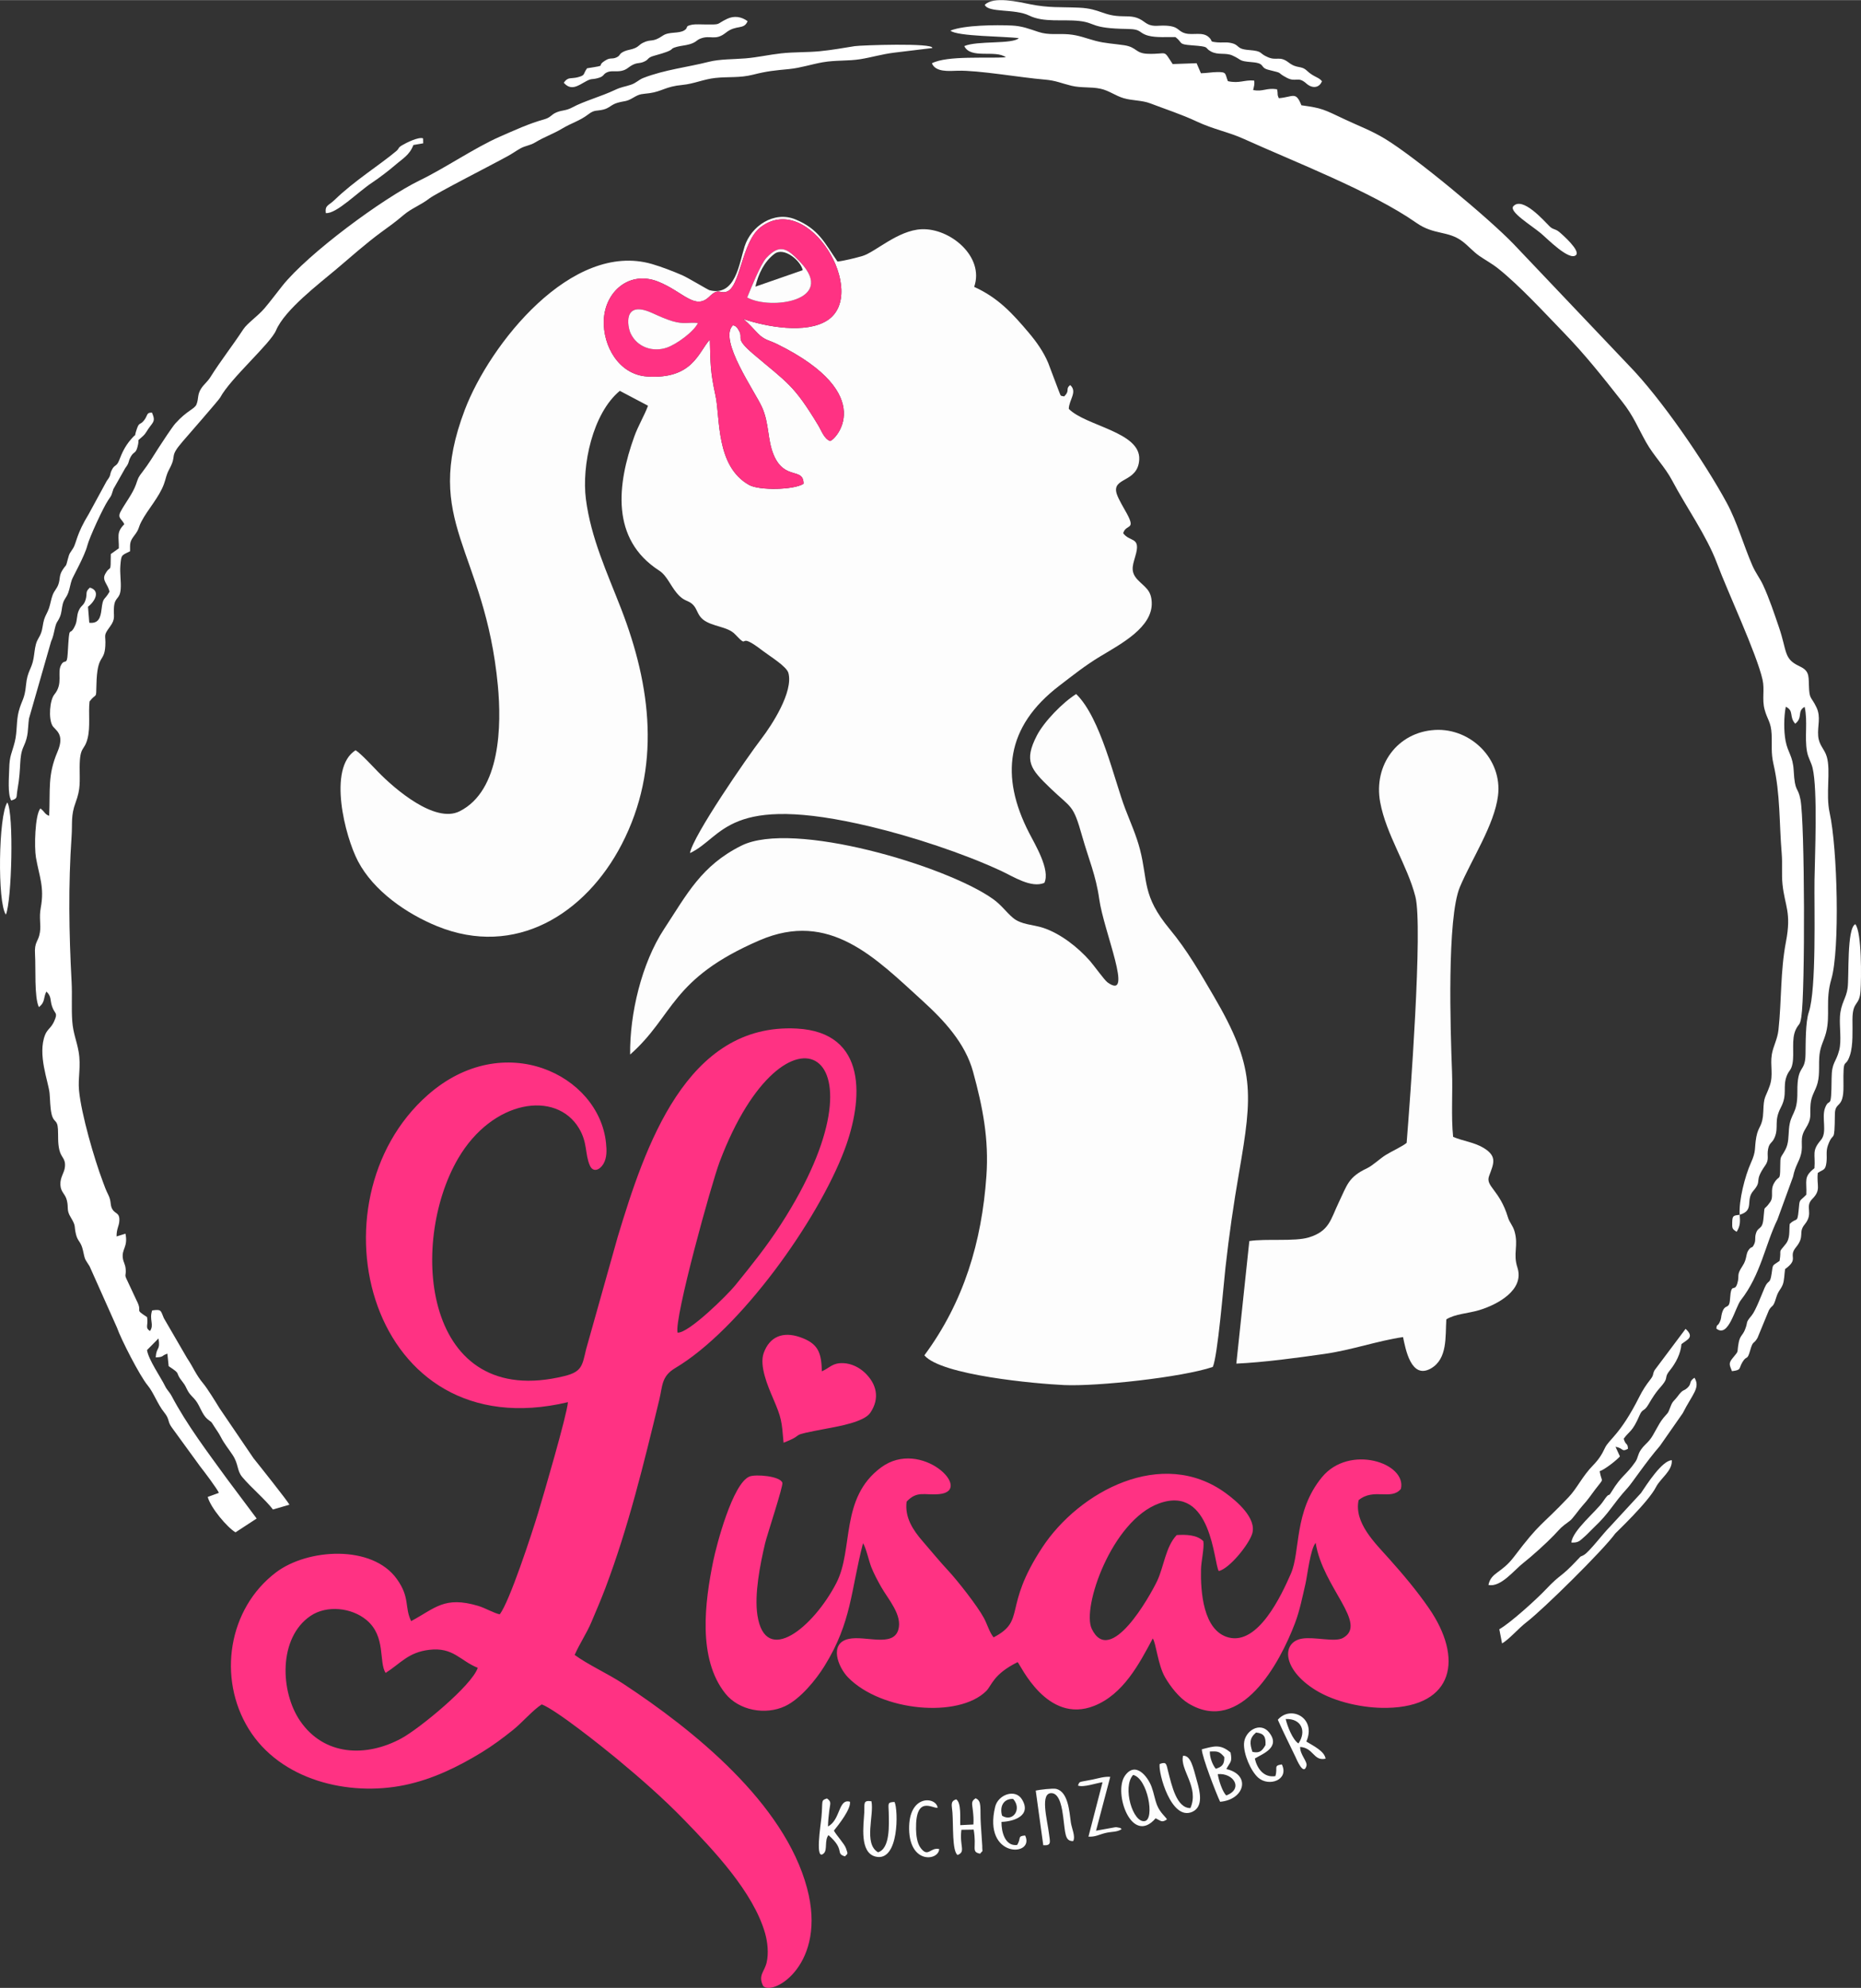 <?xml version="1.0" encoding="UTF-8"?>
<!DOCTYPE svg PUBLIC "-//W3C//DTD SVG 1.1//EN" "http://www.w3.org/Graphics/SVG/1.1/DTD/svg11.dtd">
<!-- Creator: CorelDRAW X7 -->
<svg xmlns="http://www.w3.org/2000/svg" xml:space="preserve" width="500px" height="534px" version="1.1" style="shape-rendering:geometricPrecision; text-rendering:geometricPrecision; image-rendering:optimizeQuality; fill-rule:evenodd; clip-rule:evenodd"
viewBox="0 0 485768 518740"
 xmlns:xlink="http://www.w3.org/1999/xlink">
 <rect x="0" y="0" width="485768" height="518740" fill="#333333" stroke="none"/>
 <defs>
  <style type="text/css">
   <![CDATA[
    .fil3 {fill:black}
    .fil0 {fill:#FDFDFD}
    .fil1 {fill:#FF3283}
    .fil2 {fill:white}
   ]]>
  </style>
 </defs>
 <g id="Ebene_x0020_1">
  <path class="fil0" d="M185287 88592c-3026,3328 -4479,10434 -16412,9626 -7341,-498 -11553,-7974 -11264,-14742 318,-7435 6702,-12975 14165,-10015 6485,2573 9620,7555 13335,3964 2496,-2412 2528,-853 4363,-1274 3880,-890 3931,-13054 9155,-16958 12652,-9454 28191,17355 17330,24381 -5593,3617 -15989,1663 -21959,-356 1540,1195 2494,2419 3840,3782 1750,1772 2963,1754 5043,2783 26833,13275 14931,25277 13763,25267 -1550,-630 -2202,-2665 -3113,-4171 -6357,-10510 -7999,-10978 -16812,-18453 -5052,-4286 -2656,-3943 -3767,-6051 -481,-914 -876,-1403 -1642,-1511 -3901,3704 5801,17316 7616,21422 1883,4259 1369,8366 2983,12300 2831,6902 7848,3201 7834,7633 -2535,1637 -11552,1796 -14205,312 -8781,-4910 -7506,-17537 -8777,-23346 -1379,-6302 -1300,-8253 -1476,-14593zm-92463 107163c-7362,4608 -2761,22528 621,28966 4075,7758 12676,13707 20656,16956 20416,8314 38767,-3211 48173,-21344 10387,-20026 7693,-41294 -162,-61541 -3654,-9421 -7854,-18385 -9173,-28531 -1140,-8777 1736,-22414 8849,-28292l7361 3883c-977,2636 -2558,5187 -3589,8052 -4489,12471 -6179,26793 6475,34952 2323,1498 3105,4544 5419,6735 1433,1357 2462,1105 3550,2317 1052,1172 1082,2615 2523,3754 2371,1874 6394,1768 8328,3821 4252,4516 12,-1257 7347,4406 1601,1235 6118,3964 6590,5704 1323,4879 -4214,13479 -7123,17263 -3610,4696 -17820,25266 -18566,29737 8761,-4061 9509,-15927 47308,-6867 10646,2552 23881,6861 33940,11531 3124,1450 7838,4573 11257,3107 1594,-3386 -2399,-9945 -4015,-13098 -7519,-14668 -6078,-27624 7868,-38307 3642,-2789 6743,-5285 10732,-7692 5428,-3275 13740,-7609 13438,-14123 -150,-3230 -1740,-3862 -3665,-5865 -2283,-2377 -1021,-4330 -380,-7053 973,-4134 -1764,-2835 -3403,-5105 726,-2501 3342,-675 1001,-5043 -789,-1472 -2207,-3736 -2684,-5217 -1430,-4440 5552,-2794 5871,-8981 371,-7204 -13994,-8722 -18389,-13212 48,-2364 2345,-4450 358,-6222 -1369,1151 79,1348 -1567,2974 -1143,-230 -771,60 -1470,-1614l-2697 -7127c-1198,-2869 -3053,-5499 -5052,-7861 -4243,-5016 -7983,-9139 -14270,-11985 2739,-7854 -6248,-15372 -13743,-15041 -6202,274 -12160,6059 -15483,7001 -1769,501 -4676,1238 -6453,1434 -3363,-4902 -4917,-8500 -10964,-10995 -5613,-2317 -11587,1725 -13288,7074 -1424,4476 -2370,13136 -9167,11391 -413,-106 -5599,-3245 -7054,-3879 -2385,-1041 -5487,-2237 -7977,-2956 -20929,-6044 -42307,20932 -48815,38027 -11245,29533 5220,36209 8613,71970 973,10251 784,27437 -9991,32832 -6427,3218 -16898,-5801 -21253,-10267 -1409,-1445 -4425,-4730 -5885,-5669z"/>
  <path class="fil0" d="M270636 191942c-3433,6648 -1587,8779 3414,13601 5755,5551 6008,4111 8439,12708 1667,5899 3569,10125 4441,16360 1186,8469 9110,26688 2193,21752 -844,-602 -3569,-4434 -4618,-5627 -3128,-3554 -7619,-7088 -12142,-8608 -2677,-899 -5807,-807 -7961,-2640 -1916,-1631 -2956,-3312 -5248,-4939 -12188,-8652 -52192,-20568 -65603,-13904 -10497,5216 -14223,12672 -20193,21744 -5874,8925 -9016,22190 -8875,32781 11555,-10200 10443,-19745 33788,-29810 18268,-7877 30165,4538 42523,15778 5615,5107 11152,11039 13201,18522 2531,9243 4162,17566 3483,27212 -1210,17183 -5892,32866 -16194,46795 4403,5206 29185,7427 36489,7759 8603,391 30767,-2017 38792,-4727 1273,-2692 2818,-21475 3310,-25898 949,-8538 2099,-16446 3562,-24907 3542,-20498 4216,-27467 -6613,-45953 -3637,-6209 -6862,-11889 -11498,-17493 -7290,-8812 -5628,-12525 -7767,-20817 -940,-3641 -2525,-7149 -3865,-10651 -2832,-7402 -6359,-23657 -12786,-29886 -3507,2194 -8373,7170 -10272,10848z"/>
  <path class="fil1" d="M124708 435209c-1512,4629 -15277,15894 -19918,18414 -9190,4991 -20168,4609 -26443,-4537 -5239,-7638 -5730,-21720 2724,-27431 4242,-2866 10705,-2155 14596,1085 5150,4289 3133,10955 4994,13806 3980,-2539 5885,-5362 11356,-6026 6317,-767 8103,2889 12691,4689zm52155 -87465c-938,-3635 8862,-38987 10996,-44619 17102,-45137 45598,-29467 15973,16364 -3853,5961 -7499,10451 -11918,15916 -2036,2516 -12229,12581 -15051,12339zm-26861 84107c1331,-3045 3081,-5523 4370,-8572 1253,-2965 2512,-5877 3652,-8892 6030,-15953 10039,-32519 14050,-49063 905,-3731 534,-6169 4196,-8348 16984,-10107 37218,-38514 44159,-56914 4951,-13126 6081,-30675 -12417,-31672 -28918,-1560 -39691,30958 -46773,54360l-8256 29350c-992,4189 -1050,5841 -5619,6967 -36875,9090 -40796,-34548 -27769,-56797 8972,-15324 25546,-17830 31527,-7863 2276,3792 1516,6612 2823,9678 840,1972 2609,1221 3544,-351 978,-1642 886,-3639 697,-5481 -1828,-17812 -26707,-29976 -46521,-12537 -31568,27783 -15525,92560 36578,80174 -229,3276 -6395,24312 -7794,28938 -1559,5155 -7495,23300 -10008,26422 -1366,-234 -3785,-1653 -5624,-2199 -8840,-2628 -11228,621 -17495,3976 -1797,-3668 -224,-6063 -3720,-10970 -6466,-9073 -23343,-7961 -31548,-1755 -12535,9481 -15305,27620 -7148,40854 8245,13377 26020,17697 40730,14654 7217,-1492 13843,-4707 20082,-8521 2866,-1752 5601,-3778 8212,-5878 2429,-1952 5173,-5193 7482,-6652 3737,1414 15934,11155 19564,14161 6048,5008 12225,10412 17668,16034 7516,7765 17964,18702 21058,29515 664,2321 967,5278 408,7652 -574,2443 -2308,3316 -901,6147 2714,2637 16757,-5760 11444,-25593 -5930,-22137 -29526,-41180 -48080,-53369 -3873,-2544 -9086,-4897 -12571,-7455zm86644 -39999c2762,-2965 4700,-1604 8538,-1972 9129,-876 -4729,-14662 -15174,-6976 -10843,7980 -7131,21338 -11714,30199 -5974,11549 -18516,21861 -20588,8400 -843,-5479 714,-13306 1990,-18742 504,-2149 4793,-15042 4519,-15842 -606,-1772 -6980,-2265 -8563,-1633 -4428,1770 -8644,17974 -9469,22000 -2188,10682 -4159,25490 3150,34639 3557,4451 10489,5692 15589,3296 3945,-1854 8018,-6812 10291,-10481 7138,-11520 6846,-19727 10051,-32027 753,1016 1535,4621 2159,6207 704,1786 1665,3563 2611,5234 1812,3198 5601,7327 4430,11175 -1392,4569 -8619,1413 -12913,2335 -5284,1135 -2776,7405 -191,10052 8704,8915 28876,10683 36060,3562 1487,-1475 1768,-4351 8204,-7547 739,659 7653,16276 19961,11417 7599,-3000 11757,-10914 15315,-17596 875,1273 1332,6888 3198,10120 1410,2442 3674,5357 6084,6819 13740,8338 23885,-10507 27837,-20924 1261,-3322 1929,-6790 2734,-10258 518,-2227 1253,-9073 2664,-10701 1846,11674 13782,21111 7121,24817 -2103,1169 -7412,-363 -10669,169 -5373,879 -5296,7983 3544,13445 5141,3178 12626,4741 18612,4626 17677,-339 19909,-13012 10976,-25976 -3164,-4592 -6792,-8891 -10495,-13029 -3617,-4042 -9111,-9326 -7877,-15196 3977,-3282 8495,146 11032,-2932 1616,-6772 -13462,-11763 -20613,-3046 -7381,8996 -5551,19345 -8110,25184 -2469,5634 -8513,18644 -16249,16626 -6683,-1744 -7326,-12061 -7198,-17793 49,-2157 886,-5569 614,-7327 -1643,-1711 -4648,-1759 -6953,-1605 -2897,3002 -3385,8387 -5127,12017 -1894,3945 -12253,22493 -17056,12445 -2649,-5541 5268,-28222 17523,-32702 13824,-5055 14309,15657 15638,17635 2823,-666 7883,-6971 8726,-9767 1215,-4030 -4041,-8471 -6880,-10549 -16659,-12193 -38344,-414 -47917,14150 -10434,15873 -4062,18943 -12704,23467 -1057,-1246 -1647,-3402 -2522,-5033 -1696,-3164 -7004,-9897 -9262,-12308 -2136,-2280 -4578,-5254 -6743,-7751 -2510,-2894 -4710,-6205 -4184,-10323z"/>
  <g>
   <path class="fil0" d="M375542 202033c0,0 0,0 0,0l0 0zm3761 94621c-551,-5332 -77,-11522 -288,-17004 -424,-11008 -1353,-40110 2058,-48210 3048,-7240 9007,-16212 9947,-23825 1181,-9558 -7163,-17674 -16438,-17154 -9788,549 -16120,9166 -14320,18859 1589,8556 7041,16296 9189,24632 2016,7826 -1407,53389 -2282,64270 -1114,938 -3964,2216 -5495,3184 -1550,979 -3380,2746 -4813,3423 -4936,2333 -5187,4309 -7444,9007 -2089,4348 -2401,7423 -7796,9061 -3704,1124 -11148,264 -15517,947l-3390 31983c7242,-336 15788,-1498 23002,-2529 7225,-1032 13837,-3423 20514,-4396 633,3014 2067,11116 7241,8204 4435,-2495 3774,-8400 4055,-12826 2287,-1436 5718,-1544 8565,-2402 4740,-1430 11900,-5237 9995,-11121 -1211,-3742 327,-5645 -748,-9429 -449,-1580 -1299,-2259 -1730,-3687 -2152,-7142 -5895,-8052 -4928,-10738 1152,-3200 2272,-5092 -1368,-7336 -2449,-1509 -5465,-1820 -8009,-2913z"/>
  </g>
  <path class="fil2" d="M32446 136771c-2154,2185 -1367,3175 -1426,6290l-2096 1492c-43,5519 -33,2585 -1473,5230 -925,1699 783,2667 1122,4621 -1402,2469 -1661,1145 -2080,4640 -248,2065 -739,3726 -3189,3442l-334 -4174c1912,-1497 3277,-4183 498,-4996 -1319,1158 -628,1469 -1109,3114 -493,1687 -1158,1408 -1811,2894 -572,1305 -342,2531 -891,3777 -1640,3717 -1475,-1267 -1984,7408 -196,3354 -756,1215 -1724,2993 -1110,2042 616,4822 -1752,7695 -1226,1487 -1573,6260 -527,8114 700,1242 3361,2114 1352,6816 -2626,6142 -1869,9703 -2189,16750 -1302,-510 -1025,-988 -2293,-1935 -1439,1743 -1613,10168 -1160,12791 847,4909 2259,7748 1265,13092 -510,2740 98,4308 -224,6427 -403,2641 -1507,2326 -1277,5839 224,3424 -247,11079 1002,13692 1718,-1295 1112,-2403 1959,-4051 1390,1267 916,2253 1494,3912 731,2099 1603,1451 525,3870 -773,1734 -1757,2015 -2353,3513 -2050,5147 889,12254 1169,15251 162,1725 126,3663 510,5362 560,2478 1528,1298 1677,4038 100,1852 -80,3458 357,5351 489,2122 1675,2191 1466,4437 -152,1648 -1278,2654 -1183,4705 93,1982 1254,2269 1692,4069 502,2064 -194,2431 1028,4449 1480,2445 760,2128 1387,4553 455,1757 1262,1704 1781,4041 604,2714 388,1968 1736,4148l7127 15961c1043,3026 5975,12651 8034,15120 1547,1855 2577,4915 4317,7055 1458,1792 814,2339 1965,3904l7426 10207c861,1066 4668,6126 4859,6883l-2899 1055c758,2852 5139,8007 7257,9238l5517 -3602 -7755 -10364c-5027,-6918 -10455,-14080 -14441,-21612 -592,-1119 -1194,-1520 -1708,-2584 -1071,-2220 -4363,-6920 -4713,-9402l2992 -3030c536,3225 -559,2103 -723,4940 2299,-80 1348,-442 3046,-964l333 3261c3577,2338 1359,1305 3644,4121 845,1042 824,1436 1440,2467 622,1042 1293,1476 1972,2359 1151,1495 1678,3659 3019,4818 1341,1159 711,214 1870,2046 659,1041 1085,1536 1661,2658 924,1799 1991,3035 3103,4726 1565,2376 1072,4029 2492,5726 2337,2792 5982,5812 8021,8479l4301 -1252c-390,-864 -8139,-10595 -9375,-12127l-8881 -13065c-922,-1523 -3188,-5173 -4196,-6380 -2039,-2441 -2610,-4240 -4277,-6701l-6054 -10418c-867,-2039 -581,-2354 -3048,-2011 -837,2424 605,3746 -575,5382 -1395,-938 -363,-1487 -755,-3637 -3576,-2324 -980,-990 -2741,-4348l-2374 -5079c-953,-1894 -314,-1181 -466,-3084 -107,-1333 -572,-1700 -737,-2846 -355,-2456 1390,-2909 682,-6413l-2323 718c-24,-2051 660,-2637 727,-4129 96,-2152 -1111,-1703 -1842,-2993 -636,-1124 -196,-2013 -1029,-3697 -740,-1495 -907,-2072 -1479,-3590 -2183,-5789 -5596,-17512 -6177,-23706 -317,-3374 566,-6208 -103,-10085 -498,-2880 -1434,-4784 -1666,-7991 -243,-3353 15,-6784 -167,-10172 -694,-12942 -881,-25244 -3,-38071 236,-3453 -231,-5364 1038,-8780 1363,-3669 1055,-5383 1066,-9178 18,-5791 1225,-4139 2082,-7623 749,-3045 161,-6583 503,-9605 1837,-2384 1703,-369 1791,-4297 185,-8317 2061,-5673 2322,-10202 173,-2989 -670,-2456 1193,-4981 1617,-2192 851,-2768 1076,-5225 245,-2669 1539,-1831 1746,-4655 147,-1989 -268,-4009 -76,-6233 240,-2792 273,-2454 2518,-3600 6,-2021 -132,-2487 1114,-4100 1344,-1740 970,-1958 1844,-3636 1636,-3146 4620,-6326 5887,-9792 635,-1735 485,-2191 1458,-4005 2067,-3849 -283,-2810 3451,-7134 1236,-1432 9416,-10787 9757,-11421 2733,-5081 13117,-14058 14596,-17548 2295,-5413 11268,-12186 15738,-15972 3553,-3010 7912,-6865 11604,-9562 2414,-1763 3649,-2617 5982,-4594 2048,-1734 4435,-2552 6681,-4289 1789,-1384 16372,-8785 20615,-11138 1137,-630 2127,-1351 3156,-1923 1381,-766 2475,-725 3911,-1595 2414,-1462 4502,-2104 6984,-3583 2572,-1534 4605,-2011 6844,-3730 1644,-1260 2125,-792 3920,-1234 1602,-395 2011,-1283 3698,-1774 1954,-570 2164,-182 4113,-1334 1897,-1121 2162,-881 4259,-1176 3273,-460 4150,-1739 8548,-2149 3020,-281 5530,-1491 8615,-1822 3479,-373 6313,41 9855,-855 3819,-967 5552,-1087 9416,-1467 3039,-300 5792,-1252 8785,-1773 3372,-587 6596,-286 9812,-805 2989,-484 5577,-1294 8772,-1696l9997 -1212c449,-1396 -18672,-737 -20245,-492 -3219,503 -5801,1000 -9127,1326 -3365,329 -6706,179 -10110,559 -3157,351 -6032,1030 -9277,1306 -3099,263 -6679,157 -9626,908 -5457,1391 -11438,2034 -16995,4181 -1312,506 -1842,1298 -3290,1790 -1626,551 -2452,547 -4157,1355 -3604,1709 -8145,2938 -11127,4557 -1739,943 -2651,659 -4184,1316 -1439,617 -1419,1321 -3209,1817 -3999,1110 -7718,2843 -11591,4536 -6356,2780 -14263,8180 -20785,11343 -9706,4707 -29207,19124 -35926,27541 -1521,1907 -3133,4084 -4682,5899 -1741,2040 -4471,3861 -5518,5458 -2904,4426 -5785,8022 -8621,12528 -714,1135 -1621,1809 -2294,2798 -1170,1721 -674,2691 -1300,4264 -497,1249 -2440,1547 -5526,4989 -780,870 -3546,5056 -4315,6265 -1363,2146 -2684,4325 -4241,6340 -1186,1534 -1094,1530 -1726,3330 -832,2373 -2840,4882 -4013,7086 -912,1713 395,1906 971,3267zm120795 -118980c-1118,1514 -336,1769 -2341,2317 -1875,512 -2595,-194 -3744,1451 1895,2170 3662,823 5703,-315 1558,-870 1503,-471 3011,-840 2013,-493 1389,-1098 2711,-1615 1110,-434 2245,-57 3569,-315 1448,-281 1775,-925 2877,-1514 1359,-728 1778,-334 3034,-872 1497,-640 720,-1034 2753,-1590 6393,-1751 3271,-1615 5899,-2319 1031,-276 2169,-343 3241,-650 1832,-526 1737,-1040 2882,-1490 2639,-1038 3824,704 6640,-1543 2734,-2181 4724,-639 5659,-3004 -1602,-1188 -3515,-1478 -5359,-595 -3063,1467 -1322,1495 -5654,1459 -852,-7 -2673,-97 -3423,51 -2170,429 -850,691 -2020,1450 -1504,977 -4006,280 -5666,1414 -2810,1920 -2965,749 -5183,1865 -1013,510 -991,903 -2130,1404 -875,386 -1851,430 -2690,801 -1548,684 -948,1019 -1976,1552 -1185,615 -1624,38 -2825,740 -3134,1832 1012,1210 -4968,2158zm-68202 37782c2751,281 8259,-5426 12213,-8030 1663,-1096 4303,-3109 5793,-4399 2066,-1788 3870,-2702 4858,-5330l2562 -442 -30 -1291c-1169,-480 -4541,1222 -5549,1842 -1179,726 -458,644 -1573,1577 -4262,3567 -10869,7691 -15968,12634 -1627,1578 -2540,1324 -2306,3439zm-82111 153299c1831,-570 1252,-764 1633,-2865 1100,-6073 277,-8375 1624,-11283 1306,-2821 1002,-4257 1373,-7207l5771 -20123c555,-1222 684,-2091 982,-3371 465,-1994 623,-1501 1293,-2997 543,-1209 463,-2306 791,-3487 385,-1380 883,-1459 1418,-2892 413,-1106 549,-2291 948,-3399 305,-846 3337,-6183 4029,-8890 557,-2176 4171,-9979 5422,-11816 1147,-1682 720,-1040 1390,-2950l3105 -5483c1154,-1507 656,-1544 1405,-2916 805,-1475 1274,-760 1758,-2519 759,-2758 -583,-1015 1437,-2892 869,-808 1040,-1475 1833,-2487 1152,-1472 1319,-1739 533,-3643 -1479,-37 -1069,634 -1938,1836 -1127,1558 -1355,497 -1990,2340 -1026,2976 311,632 -1535,2764 -1685,1948 -2400,3693 -3110,5501 -682,1736 -1169,1035 -1881,2456 -768,1532 -28,1150 -1362,2938l-4693 8625c-3212,5217 -3242,7585 -4049,8887 -862,1389 -969,1170 -1406,2868 -604,2353 -300,1133 -1424,2909 -911,1440 -523,2204 -1050,3707 -406,1160 -1031,1553 -1495,2770 -394,1031 -580,2298 -938,3386 -383,1164 -952,1908 -1284,2986 -363,1178 -366,2359 -804,3543 -462,1248 -980,1582 -1353,2978 -308,1152 -402,2523 -614,3701 -506,2810 -1610,3208 -1959,6897 -358,3785 -1095,3825 -1898,6863 -676,2557 -358,5262 -1028,7943 -778,3117 -1380,3503 -1458,7082 -46,2085 -461,6573 524,8240zm-1390 29776c1539,-3661 2115,-26376 379,-29263 -2317,3283 -2641,26204 -379,29263zm452566 78333c3952,-1161 1431,-3787 3531,-6215 2537,-2933 -20,-2182 3138,-6663 1124,-1595 374,-2424 748,-4298 353,-1770 1061,-1433 1716,-3022 1133,-2750 -291,-4186 1610,-7803 1821,-3464 393,-5301 1541,-8245 614,-1571 1151,-1356 1502,-3237 515,-2765 -361,-6322 873,-8878 797,-1650 1053,-874 1429,-3273 1016,-6482 908,-50812 -223,-56704 -692,-3608 -1449,-1622 -1775,-7616 -207,-3788 -1524,-4614 -2107,-7687 -501,-2640 -463,-6303 47,-8936 2239,1071 783,2572 2465,4429 2095,-1639 387,-3263 2464,-4396 846,3899 -63,7847 606,11628 303,1714 1111,2811 1468,4328 1356,5763 590,22898 493,29251 -109,7123 554,28465 -1493,34498 -873,2571 -804,8109 -851,10982 -82,4959 -2202,2482 -2127,9772 63,6045 -1833,5298 -2200,9795 -148,1818 -53,3646 -925,5293 -1281,2419 -1330,1361 -1348,4509 -24,3998 -282,1926 -1619,4258 -1084,1892 24,3426 -997,4900 -1938,2796 -1307,127 -1784,4537 -308,2849 -1418,1755 -1979,3800 -310,1129 55,1651 -439,2698 -591,1253 -570,365 -1381,1409 -881,1133 -389,2343 -1635,4225 -1745,2638 -692,2352 -1375,4603 -751,2478 -1598,-619 -1897,4044 -193,3021 -1293,956 -2093,3660 -331,1117 -71,1309 -658,2484 -531,1062 -676,291 -821,1565 3184,2595 4888,-5491 6396,-7413 5198,-6629 6356,-14491 9548,-21023l4069 -11157c635,-3064 1570,-3839 2086,-5891 657,-2619 -486,-3995 1131,-6598 1852,-2981 1090,-3276 1372,-6517 206,-2355 1316,-3452 1849,-5569 609,-2422 198,-4866 480,-7320 273,-2375 1175,-3639 1714,-5758 1171,-4598 -262,-8372 1371,-13938 2263,-7710 1606,-34159 -443,-43436 -1073,-4860 344,-10909 -742,-14602 -621,-2116 -2034,-2924 -2245,-5428 -222,-2643 778,-4882 -451,-7462 -1440,-3025 -1865,-1875 -1975,-5878 -73,-2629 -17,-3725 -2558,-4910 -4038,-1884 -3122,-3840 -5233,-10041 -1202,-3532 -2614,-7754 -4185,-11120 -828,-1776 -1914,-3093 -2775,-5064 -2322,-5317 -3950,-11305 -6716,-16400 -5785,-10659 -17126,-27235 -25609,-35905l-29970 -31553c-6544,-6809 -25748,-22755 -33614,-27511 -3572,-2160 -6670,-3270 -10314,-4988 -5817,-2743 -6063,-3000 -11495,-3751 -1494,-3772 -2143,-2140 -5893,-1850 -539,-1184 -125,-875 -469,-2331 -2794,-435 -3590,689 -6225,216 168,-875 438,-1540 248,-2490 -2662,-217 -3774,821 -6844,164 -811,-1951 -213,-2410 -2750,-2380 -1356,15 -2814,283 -4292,314l-1133 -2624 -6244 224c-2601,-3960 -1159,-2531 -6388,-2674 -3446,-94 -2838,-1719 -6291,-2243 -2594,-394 -4873,-459 -7475,-1146 -2448,-647 -4319,-1467 -6977,-1697 -2854,-247 -5162,279 -7921,-630 -2473,-814 -4228,-1540 -6971,-1667 -4001,-184 -12401,-136 -15980,1328 1590,1531 14470,1480 17844,1972 -1727,1637 -10781,590 -14236,2065 1682,3491 8124,880 10854,2918 -4910,352 -15254,-516 -19306,1568 942,2369 4440,2017 6687,1947 5358,-168 16482,1792 22771,2312 2938,242 4298,963 6963,1605 2571,620 5064,235 7585,779 2244,485 3881,1834 6062,2472 2290,669 4739,508 6924,1345 3857,1478 8228,2896 12127,4730 4405,2073 8262,2722 12255,4529 13278,6012 33463,13782 45105,21938 4621,3237 8243,1955 12023,4834 1555,1185 2804,2685 4416,3798 1655,1143 3317,2019 4925,3303 5579,4452 11996,11448 17044,16655 5725,5907 10214,11614 15277,18035 2985,3785 4007,6593 6245,10592 1981,3540 4938,6449 6827,10033 3552,6739 9021,14419 11698,21592 2759,7394 10344,23546 11886,30363 597,2637 -198,5070 539,7800 714,2645 1672,3203 1826,6404 139,2878 -198,4836 479,7773 1833,7956 1473,15228 2157,23409 225,2697 -60,5400 209,8000 591,5713 2384,7270 903,15005 -1489,7774 -1112,15183 -1955,22987 -274,2530 -1378,4233 -1741,6458 -463,2832 457,5334 -554,8178 -1201,3377 -1525,2576 -1668,6671 -139,3983 -1273,3707 -1809,6594 -589,3170 62,3533 -1439,6853 -1542,3410 -3169,9834 -2913,13507zm-197051 -315739c941,2132 7794,923 11598,2794 3809,1872 8780,930 13043,1404 4529,503 2844,1946 12555,2083 3999,56 2764,1041 5556,1779 1977,522 4925,305 7014,342 2023,1533 570,1877 4238,2147 5170,381 3067,553 5043,1618 1896,1022 3798,226 5614,1052 2585,1176 1463,1432 5050,1728 3793,313 1828,1387 4441,2024 4197,1023 1650,452 4675,2047 2467,1301 2843,-531 5151,1532 1438,1286 3324,1209 4033,-626 -750,-1038 -2177,-1093 -3864,-2693 -1632,-1547 -2534,-434 -4852,-2209 -2325,-1780 -3041,-392 -5330,-1342 -2629,-1089 -1088,-1591 -5088,-1910 -3445,-275 -2145,-1351 -4775,-1860 -1254,-243 -2294,-14 -3438,-132 -2273,-235 -932,-213 -2185,-1353 -1651,-1500 -4087,-438 -6147,-1003 -2073,-568 -1550,-1787 -4957,-1993 -2461,-149 -3674,561 -5709,-967 -1914,-1438 -3276,-1473 -5670,-1494 -5130,-46 -5786,-1983 -11352,-2237 -4880,-223 -7846,103 -12808,-900 -2912,-590 -9637,-2175 -11836,169zm217435 304813c1491,-984 2003,-601 2263,-2774 199,-1656 -186,-2811 376,-4388 1480,-4156 1730,139 1821,-8154 38,-3510 2325,-1177 2241,-7402 -111,-8367 420,-4065 1709,-8037 840,-2590 631,-6489 638,-9228 14,-5064 1827,-3409 2104,-7487 212,-3120 377,-15349 -1367,-17442 -2249,1133 -1597,13678 -1998,16672 -368,2751 -1787,3936 -2000,7472 -165,2742 451,6228 -207,8777 -841,3256 -1943,3049 -1976,7290 -72,9068 -525,4566 -1718,7776 -956,2576 667,6313 -1076,8349 -2494,2914 -1386,3617 -1685,7356 -2948,2307 -1948,3224 -2117,6901 -1938,2007 -1704,866 -2020,4181 -326,3422 -534,1666 -2318,3466 -203,1967 183,3742 -1100,5296 -2092,2534 -979,1001 -1547,4340 -2016,1443 -1680,695 -2075,3320 -455,3022 -806,1328 -1843,3714 -738,1696 -2312,5946 -3369,7213 -1780,2130 -827,1428 -1755,3729 -612,1521 -1288,1485 -1643,3420 -528,2872 226,1793 -1569,3983 -1140,1392 -800,1775 -169,3405 2571,-325 1685,-648 2756,-2405 1153,-1893 1185,-153 2008,-3071 757,-2680 860,-1390 1903,-3222l2971 -7206c910,-1585 1039,-433 1881,-3226 568,-1889 1125,-2033 1701,-3389 457,-1077 443,-2903 642,-4123 3785,-2748 700,-3097 2844,-5702 2425,-2948 486,-3782 2275,-5962 2453,-2989 -103,-4540 1980,-6639 2394,-2413 1070,-3432 1439,-6803zm-79451 -252284c-1298,1398 4621,4957 7203,7108 1521,1266 7398,7305 9132,5660 1218,-1154 -3545,-5359 -4410,-6064 -1060,-865 -1581,-540 -2475,-1435 -1574,-1574 -7069,-7833 -9450,-5269zm43856 296972c1565,-1224 3473,-1796 1087,-3988l-8097 10803c-598,1161 -124,1163 -1083,2394 -1172,1503 -2018,2790 -2902,4549 -5004,9956 -7933,11077 -8986,13371 -778,1695 -1681,3056 -3009,4414 -2946,3012 -4173,5987 -6473,8413 -7369,7767 -7243,6302 -14239,15545 -3299,4358 -5965,4001 -6672,7343 3212,701 6699,-3869 9077,-5720 2226,-1734 6105,-5243 8028,-7256 2041,-2136 1571,-1871 4115,-3731 814,-595 2435,-3009 3391,-4044 1393,-1506 2071,-2611 3267,-4177 2522,-3303 1694,-1507 1158,-4750 1275,-407 4417,-2846 5284,-3870l-1153 -2509c2151,358 1508,1470 3255,522 -69,-1655 -591,-756 -1116,-2631 1592,-2162 2235,-1691 4157,-6137 787,-1818 1142,-812 2299,-2803 2348,-4040 3072,-4216 4086,-5699 979,-1433 78,-1440 1505,-3191 1531,-1880 2844,-4379 3021,-6848zm-28726 51777c1867,86 2138,-400 3560,-1646 825,-724 1598,-1603 2369,-2330 4206,-3965 4672,-5829 8828,-10373 1058,-1157 4789,-6762 8346,-10855l5964 -8543c2551,-5036 4666,-6634 3064,-9264 -1622,1095 -586,1487 -1850,2646 -1081,990 -1050,202 -2520,2182 -1018,1373 -1304,1153 -1908,2792 -716,1948 -674,1453 -1828,2873 -1507,1855 -2374,4282 -3622,5794 -717,869 -1566,1498 -2227,2470 -943,1388 -713,2098 -1494,3224 -2469,3561 -3535,3393 -6260,7877 -993,1634 -191,-462 -2181,2478 -1706,2519 -7966,7529 -8241,10675zm-18093 26328c1882,-1085 4264,-3924 6425,-5577 4290,-3280 20087,-18857 23130,-23115 121,-169 8625,-8189 10621,-12104 1186,-2328 4338,-4230 4129,-7017 -2517,67 -6474,6244 -8049,8585l-8085 8764c-1822,1805 -5331,6497 -6771,7357 -1145,683 -460,-61 -1582,1139 -4841,5174 -4204,3446 -8483,7973 -2255,2385 -9150,8671 -12051,10290l716 3705z"/>
  <path class="fil1" d="M182177 84262c-1053,2278 -5600,5551 -8072,6413 -3659,1276 -7801,-62 -9509,-3737 -739,-1589 -2204,-8833 5668,-5274 1640,742 3567,1627 5298,2132 3016,879 4054,220 6615,466zm12861 -6656c960,-2354 3501,-8715 5012,-10339 3623,-3892 5574,-2340 8894,1177 9443,10002 -7780,12550 -13906,9162zm-9751 10986c176,6340 97,8291 1476,14593 1271,5809 -4,18436 8777,23346 2653,1484 11670,1325 14205,-312 14,-4432 -5003,-731 -7834,-7633 -1614,-3934 -1100,-8041 -2983,-12300 -1815,-4106 -11517,-17718 -7616,-21422 766,108 1161,597 1642,1511 1111,2108 -1285,1765 3767,6051 8813,7475 10455,7943 16812,18453 911,1506 1563,3541 3113,4171 1168,10 13070,-11992 -13763,-25267 -2080,-1029 -3293,-1011 -5043,-2783 -1346,-1363 -2300,-2587 -3840,-3782 5970,2019 16366,3973 21959,356 10861,-7026 -4678,-33835 -17330,-24381 -5224,3904 -5275,16068 -9155,16958 -1835,421 -1867,-1138 -4363,1274 -3715,3591 -6850,-1391 -13335,-3964 -7463,-2960 -13847,2580 -14165,10015 -289,6768 3923,14244 11264,14742 11933,808 13386,-6298 16412,-9626z"/>
  <path class="fil1" d="M214530 357841c-142,-4807 -850,-7277 -5819,-8957 -4323,-1463 -7812,-134 -9358,4157 -1207,3348 1070,8656 2415,11796 2257,5272 2261,5820 2763,11630 6616,-2552 -38,-1557 11500,-3733 2844,-537 9502,-1679 11124,-4057 2594,-3801 1667,-7593 -1467,-10528 -1456,-1363 -3483,-2357 -5516,-2442 -2895,-122 -3477,1172 -5642,2134z"/>
  <path class="fil0" d="M182177 84262c-2561,-246 -3599,413 -6615,-466 -1731,-505 -3658,-1390 -5298,-2132 -7872,-3559 -6407,3685 -5668,5274 1708,3675 5850,5013 9509,3737 2472,-862 7019,-4135 8072,-6413z"/>
  <path class="fil0" d="M197172 74773c801,-3354 2299,-6521 4979,-8554 2524,-1914 6922,1860 7373,4260l-12352 4294zm-2134 2833c6126,3388 23349,840 13906,-9162 -3320,-3517 -5271,-5069 -8894,-1177 -1511,1624 -4052,7985 -5012,10339z"/>
  <path class="fil0" d="M295774 463160c3815,927 5672,11514 3077,12047 -3113,639 -5977,-8846 -3077,-12047zm8826 11614c-168,-512 -1787,-1719 -2570,-3696 -613,-1546 -836,-3192 -1441,-4819 -998,-2687 -4216,-6781 -6958,-2871 -3101,4421 1783,18340 8018,11096 1402,664 1591,1217 2951,290zm13269 -11815c4175,-369 6750,3865 2223,5559 -1017,-926 -2005,-4061 -2223,-5559zm1706 -4461c29,1829 -492,2540 -2226,3063 -877,-1037 -1622,-3104 -1548,-4516 2021,-72 2474,-72 3774,1453zm-1094 11673c6402,-548 8131,-7036 1630,-8535 1018,-1978 1585,-1728 1098,-4318 -2720,-2288 -4336,-1651 -7504,-841 -8,1857 3773,11586 4776,13694zm-63827 -911c-1257,821 -908,1363 -714,3186 143,1344 234,2181 141,3656l-3427 169c-85,-1723 338,-5939 -1094,-6743 -1583,566 -1098,1539 -950,3458 255,3289 -114,10042 1342,11077 2228,-904 451,-2240 994,-6581l3202 -50c852,4812 -748,5795 1682,6288 926,-1173 533,-15 560,-2080l-369 -5590c-282,-4177 379,-6090 -1367,-6790zm17664 12252c2206,154 1769,-844 1509,-2923 -473,-3791 -2478,-10915 752,-10662 2158,168 2688,4337 2925,6081 585,4306 399,6500 2620,6422 675,-1175 -388,-3338 -602,-4857 -397,-2811 -666,-7969 -3819,-8765 -849,-214 -4440,225 -5351,443l1966 14261zm63282 -32935c4094,-171 5512,3196 3323,6372 -1504,-947 -2900,-4503 -3323,-6372zm5415 12230c319,-1166 -1712,-2933 -1642,-4947 3552,250 3467,3773 6639,3066 -275,-1980 -3290,-3396 -5027,-4471 2719,-6146 -4066,-9607 -7443,-5687 1448,3286 3051,6424 4610,9700 293,617 2115,5068 2863,2339zm-29789 11985c3006,-1353 1941,-5424 1252,-7888 -1066,-3813 -1635,-6843 -3671,-6745 -916,3655 4310,8190 1917,13662 -3627,17 -4880,-5987 -5799,-9515 -510,-1960 -362,-2681 -2222,-1998 -416,2273 3012,14963 8523,12484zm-93555 4908c1248,-1549 4501,-5662 4189,-7539 -3052,-924 -2442,4773 -5735,6444 24,-1399 175,-2816 346,-4199 221,-1786 644,-2233 -609,-3104 -1689,546 -1031,520 -1454,5005 -180,1904 -1763,11604 639,9309 971,-928 117,-3375 1207,-4741 4489,3908 1662,4775 4310,5549 667,-815 894,-349 235,-2170 -407,-1124 -2546,-3429 -3128,-4554zm11514 5657c-3842,-2291 -967,-9699 -1717,-13322 -2274,-337 -1762,657 -1872,2919 -155,3188 -1347,10575 3037,11545 6069,1344 5853,-12209 4870,-14276 -1998,48 -1559,479 -1522,2743 51,3126 436,9400 -2796,10391zm32394 -9533c-686,-2208 221,-4500 2871,-4401 2361,2603 0,6150 -2871,4401zm-165 1603c3318,-108 7932,-1688 5328,-5905 -1737,-2814 -6203,-1244 -6982,1959 -3296,13549 10504,13094 7825,7491 -2127,168 -937,696 -2104,2481 -3175,355 -4108,-3485 -4067,-6026zm65503 -18280c-732,-2226 -828,-3559 949,-5049 2105,229 2566,1140 2460,3278 -910,1555 -1528,2175 -3409,1771zm625 1743c1944,-1205 6884,-2887 3702,-6844 -2316,-2883 -6362,-365 -6525,2919 -136,2733 1731,7157 3700,8911 2775,2470 8150,613 6176,-3455 -2281,346 -1001,791 -1690,3057 -3005,471 -4774,-1966 -5363,-4588zm-37737 4776c-1599,-115 -3043,376 -4632,709 -3652,763 -3312,314 -3790,1569 1406,551 4651,-625 6408,-870l-3676 14195c1798,115 2701,-530 4442,-950 1679,-406 3030,-182 4227,-1011 -643,-457 31,-214 -939,-416 -579,-120 -127,-57 -741,-73l-5010 904 3711 -14057zm-44650 18844c-2339,-528 -2860,2330 -4838,-278 -952,-1254 -1185,-3393 -1208,-4936 -134,-8970 4338,-5295 5637,-5555 -333,-2923 -7601,-3633 -7444,5586 156,9159 7709,8264 7853,5183z"/>
  <path class="fil0" d="M454104 316981c-1670,214 -1908,196 -1952,2002 -39,1579 6,1730 1163,2440 963,-1577 924,-2547 789,-4442z"/>
  <path class="fil3" d="M375542 202033c0,0 0,0 0,0z"/>
 </g>
</svg>
